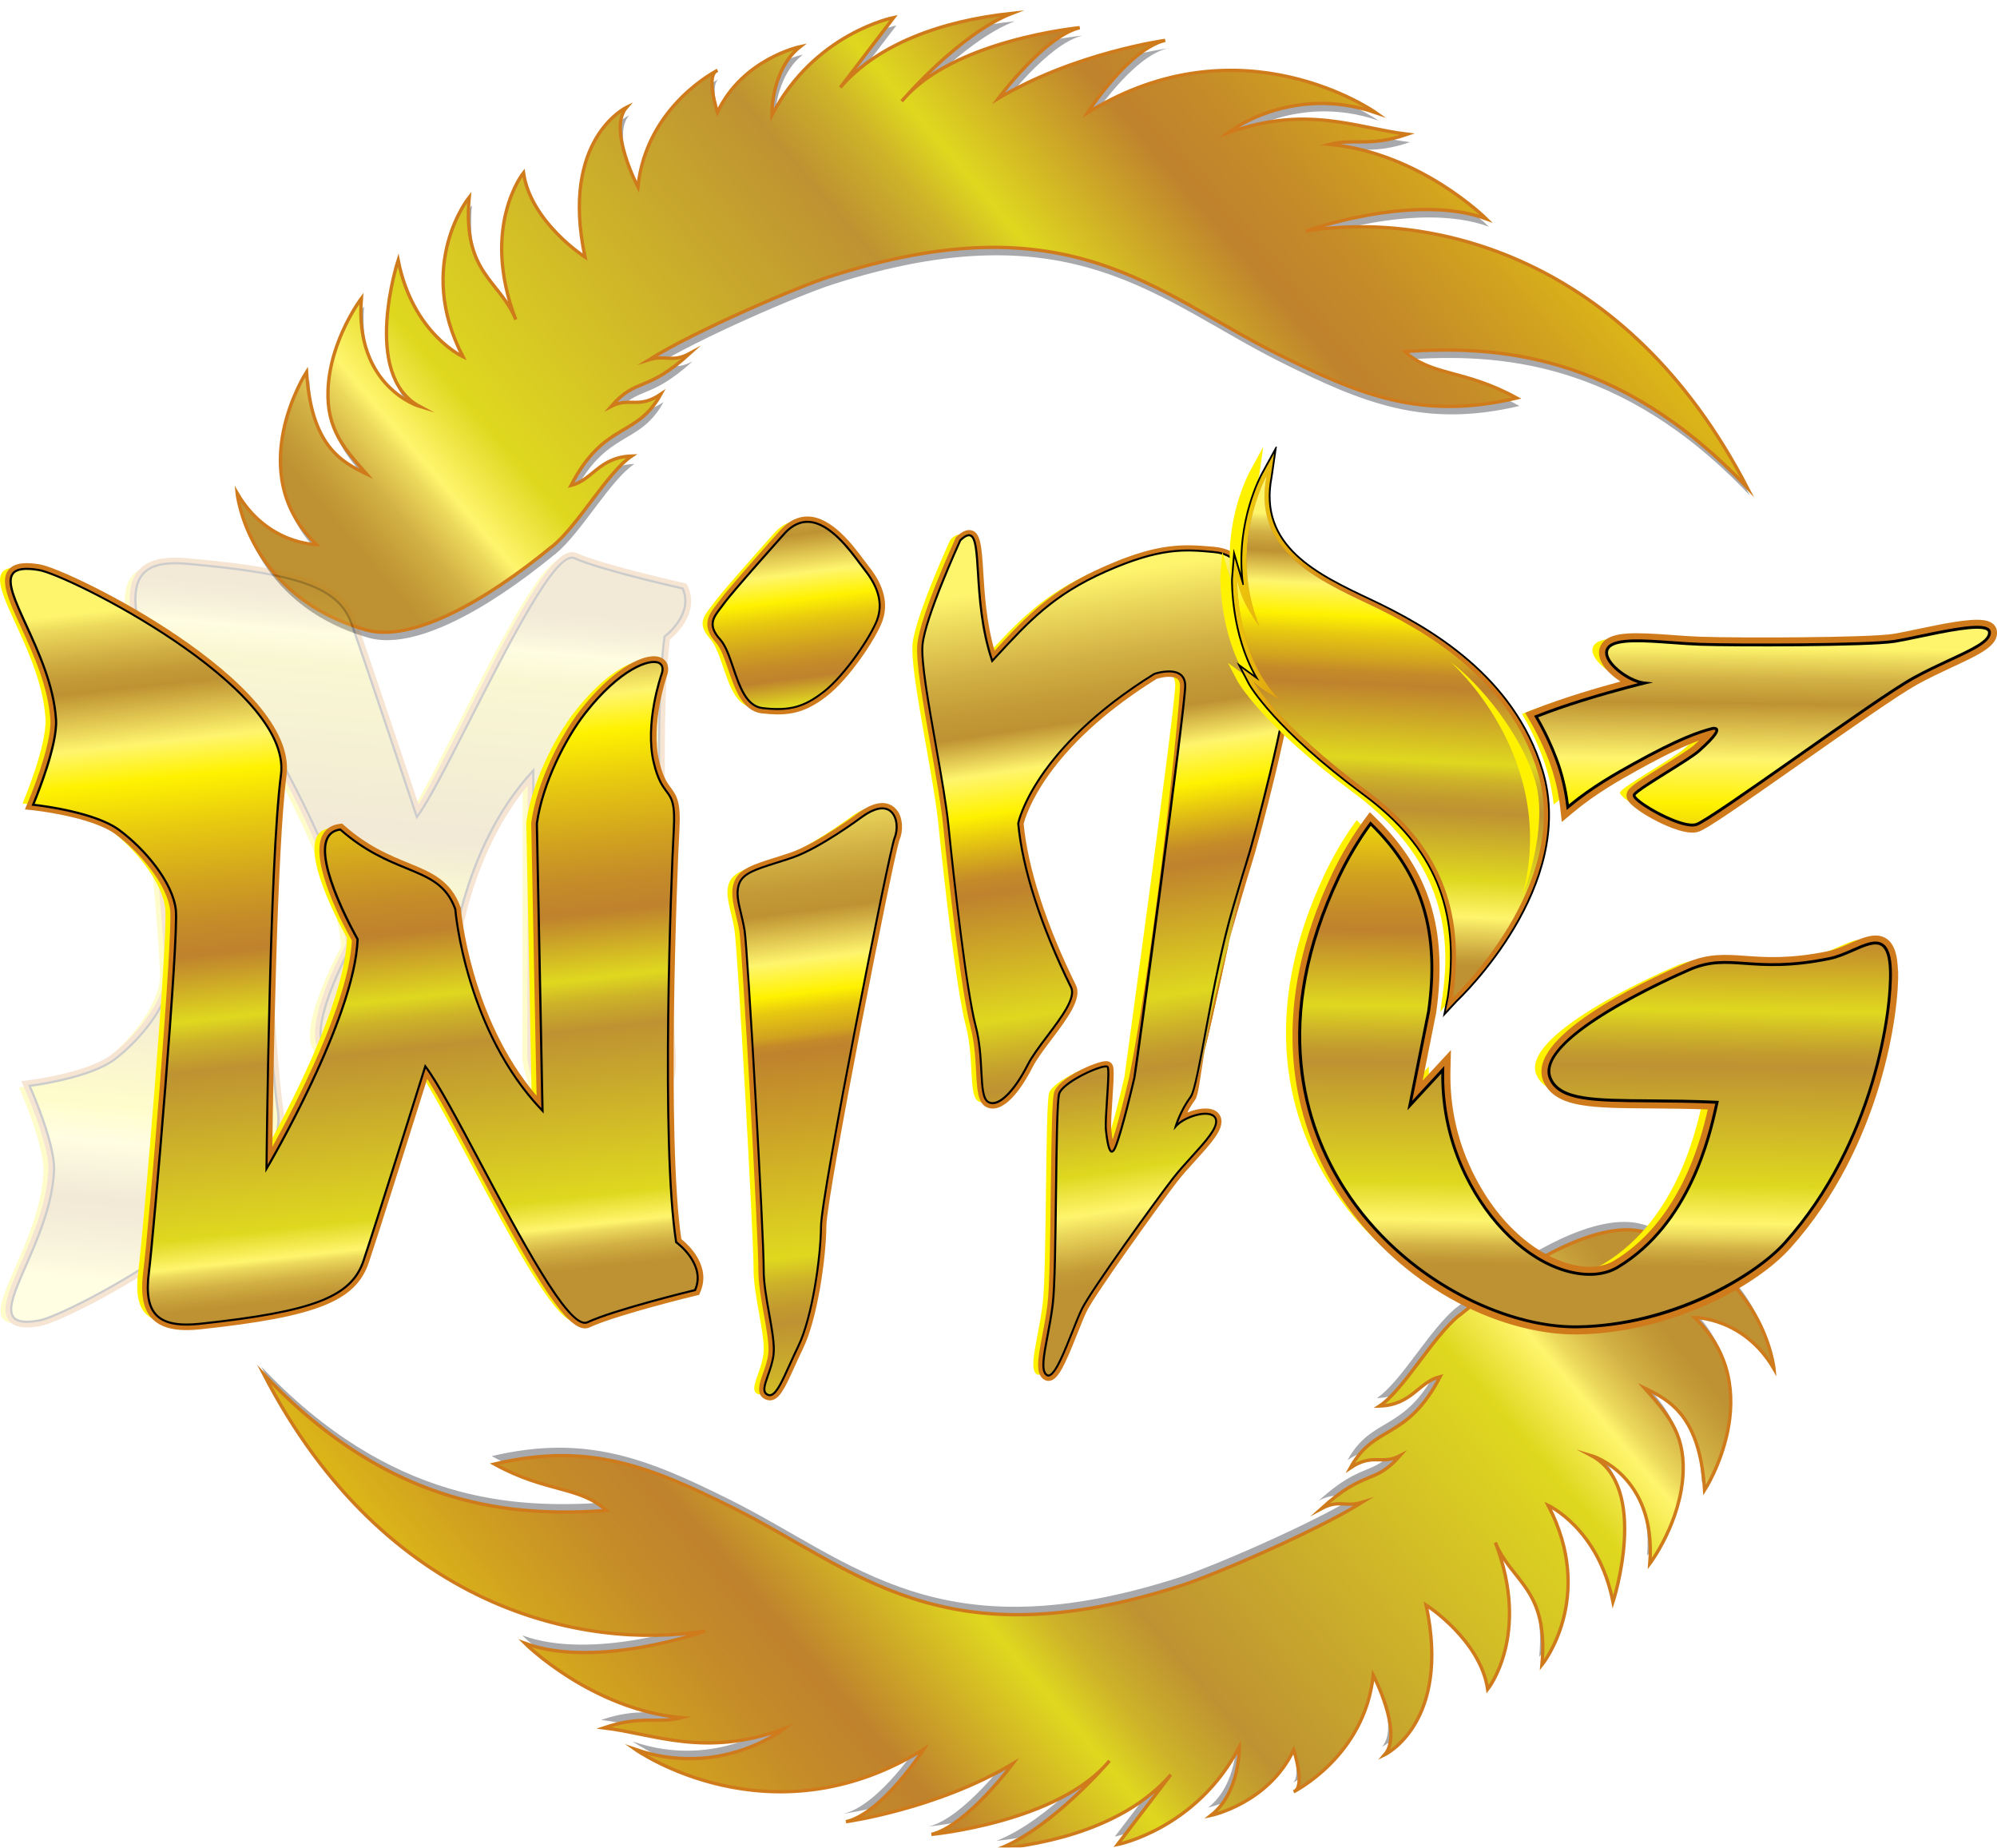 <?xml version="1.0" encoding="UTF-8"?>
<svg id="Layer_1" data-name="Layer 1" xmlns="http://www.w3.org/2000/svg" xmlns:xlink="http://www.w3.org/1999/xlink" viewBox="0 0 461.12 426.54">
  <defs>
    <style>
      .cls-1 {
        fill: url(#linear-gradient-17);
      }

      .cls-2 {
        filter: url(#drop-shadow-1);
      }

      .cls-2, .cls-3 {
        fill: #a7a9ac;
      }

      .cls-4 {
        fill: url(#linear-gradient-15);
      }

      .cls-5 {
        fill: url(#linear-gradient-14);
      }

      .cls-6 {
        fill: url(#linear-gradient-6);
      }

      .cls-7 {
        opacity: .2;
      }

      .cls-8 {
        fill: url(#linear-gradient-2);
        filter: url(#drop-shadow-4);
      }

      .cls-8, .cls-9 {
        stroke: #cf7b1c;
        stroke-width: .77px;
      }

      .cls-8, .cls-9, .cls-10 {
        stroke-miterlimit: 10;
      }

      .cls-11 {
        fill: url(#linear-gradient-11);
      }

      .cls-3 {
        filter: url(#drop-shadow-3);
      }

      .cls-12 {
        fill: url(#linear-gradient-10);
      }

      .cls-13 {
        fill: #cf7b1c;
      }

      .cls-14 {
        fill: url(#linear-gradient-16);
      }

      .cls-9 {
        fill: url(#linear-gradient);
        filter: url(#drop-shadow-2);
      }

      .cls-15 {
        fill: url(#linear-gradient-5);
      }

      .cls-16 {
        fill: #fff200;
      }

      .cls-17 {
        fill: url(#linear-gradient-7);
      }

      .cls-10 {
        stroke: #000;
        stroke-width: .29px;
      }

      .cls-18 {
        fill: url(#linear-gradient-9);
      }

      .cls-19 {
        fill: url(#linear-gradient-3);
      }

      .cls-20 {
        fill: url(#linear-gradient-4);
      }

      .cls-21 {
        fill: url(#linear-gradient-8);
      }

      .cls-22 {
        fill: url(#linear-gradient-12);
      }

      .cls-23 {
        fill: url(#linear-gradient-13);
      }
    </style>
    <filter id="drop-shadow-1" filterUnits="userSpaceOnUse">
      <feOffset dx="1.67" dy="1.67"/>
      <feGaussianBlur result="blur" stdDeviation="1.67"/>
      <feFlood flood-color="#000" flood-opacity=".5"/>
      <feComposite in2="blur" operator="in"/>
      <feComposite in="SourceGraphic"/>
    </filter>
    <linearGradient id="linear-gradient" x1="311.99" y1="1323.36" x2="536.93" y2="983.57" gradientTransform="translate(192.68 -1169.9) rotate(16.16)" gradientUnits="userSpaceOnUse">
      <stop offset=".02" stop-color="#be9232"/>
      <stop offset=".03" stop-color="#c39a37"/>
      <stop offset=".05" stop-color="#d3b245"/>
      <stop offset=".07" stop-color="#ecd95c"/>
      <stop offset=".08" stop-color="#fff56d"/>
      <stop offset=".12" stop-color="#dfd81f"/>
      <stop offset=".35" stop-color="#be9232"/>
      <stop offset=".36" stop-color="#c29a2f"/>
      <stop offset=".39" stop-color="#cdb229"/>
      <stop offset=".42" stop-color="#dfd81f"/>
      <stop offset=".51" stop-color="#bf822d"/>
      <stop offset=".55" stop-color="#c48a29"/>
      <stop offset=".61" stop-color="#d1a21f"/>
      <stop offset=".69" stop-color="#e7c910"/>
      <stop offset=".76" stop-color="#fff200"/>
      <stop offset=".81" stop-color="#fff56d"/>
      <stop offset=".89" stop-color="#be9232"/>
      <stop offset=".91" stop-color="#c39a37"/>
      <stop offset=".94" stop-color="#d3b245"/>
      <stop offset=".98" stop-color="#ecd95c"/>
      <stop offset="1" stop-color="#fff56d"/>
    </linearGradient>
    <filter id="drop-shadow-2" filterUnits="userSpaceOnUse">
      <feOffset dx="1.67" dy="1.67"/>
      <feGaussianBlur result="blur-2" stdDeviation="1.67"/>
      <feFlood flood-color="#000" flood-opacity=".5"/>
      <feComposite in2="blur-2" operator="in"/>
      <feComposite in="SourceGraphic"/>
    </filter>
    <filter id="drop-shadow-3" filterUnits="userSpaceOnUse">
      <feOffset dx="1.67" dy="1.67"/>
      <feGaussianBlur result="blur-3" stdDeviation="1.67"/>
      <feFlood flood-color="#000" flood-opacity=".5"/>
      <feComposite in2="blur-3" operator="in"/>
      <feComposite in="SourceGraphic"/>
    </filter>
    <linearGradient id="linear-gradient-2" x1="8151.1" y1="-953.2" x2="8376.04" y2="-1292.99" gradientTransform="translate(8431.35 1592.12) rotate(-163.84)" xlink:href="#linear-gradient"/>
    <filter id="drop-shadow-4" filterUnits="userSpaceOnUse">
      <feOffset dx="1.67" dy="1.67"/>
      <feGaussianBlur result="blur-4" stdDeviation="1.67"/>
      <feFlood flood-color="#000" flood-opacity=".5"/>
      <feComposite in2="blur-4" operator="in"/>
      <feComposite in="SourceGraphic"/>
    </filter>
    <linearGradient id="linear-gradient-3" x1="184.12" y1="381.44" x2="-41.75" y2="628.73" gradientTransform="translate(47.11 725.12) rotate(-4.81) scale(1 -1)" gradientUnits="userSpaceOnUse">
      <stop offset="0" stop-color="#fff56d"/>
      <stop offset=".16" stop-color="#fff200"/>
      <stop offset=".57" stop-color="#cf7b1c"/>
    </linearGradient>
    <linearGradient id="linear-gradient-4" x1="93.59" y1="585.01" x2="65.11" y2="421.33" gradientTransform="translate(47.11 725.12) rotate(-4.81) scale(1 -1)" xlink:href="#linear-gradient"/>
    <linearGradient id="linear-gradient-5" x1="207.07" y1="240.15" x2="-18.8" y2="487.44" gradientTransform="translate(7.08 -149.85) rotate(3.76)" xlink:href="#linear-gradient-3"/>
    <linearGradient id="linear-gradient-6" x1="116.55" y1="443.72" x2="88.06" y2="280.05" gradientTransform="translate(7.08 -149.85) rotate(3.76)" xlink:href="#linear-gradient"/>
    <linearGradient id="linear-gradient-7" x1="275.24" y1="130.98" x2="87.69" y2="336.32" gradientTransform="translate(-.95 -11.29) rotate(.46)" xlink:href="#linear-gradient-3"/>
    <linearGradient id="linear-gradient-8" x1="201.54" y1="268.38" x2="181.85" y2="120.18" gradientTransform="translate(-.95 -11.29) rotate(.46)" gradientUnits="userSpaceOnUse">
      <stop offset=".05" stop-color="#be9232"/>
      <stop offset=".06" stop-color="#c39a37"/>
      <stop offset=".08" stop-color="#d3b245"/>
      <stop offset=".1" stop-color="#ecd95c"/>
      <stop offset=".11" stop-color="#fff56d"/>
      <stop offset=".18" stop-color="#dfd81f"/>
      <stop offset=".42" stop-color="#be9232"/>
      <stop offset=".47" stop-color="#c29a2f"/>
      <stop offset=".55" stop-color="#cdb229"/>
      <stop offset=".65" stop-color="#dfd81f"/>
      <stop offset=".69" stop-color="#bf822d"/>
      <stop offset=".71" stop-color="#c48a29"/>
      <stop offset=".74" stop-color="#d1a21f"/>
      <stop offset=".78" stop-color="#e7c910"/>
      <stop offset=".81" stop-color="#fff200"/>
      <stop offset=".85" stop-color="#fff56d"/>
      <stop offset=".91" stop-color="#be9232"/>
      <stop offset=".92" stop-color="#c39a37"/>
      <stop offset=".95" stop-color="#d3b245"/>
      <stop offset=".98" stop-color="#ecd95c"/>
      <stop offset="1" stop-color="#fff56d"/>
    </linearGradient>
    <linearGradient id="linear-gradient-9" x1="208.39" y1="367.2" x2="183.62" y2="180.82" gradientTransform="translate(-.95 -11.29) rotate(.46)" gradientUnits="userSpaceOnUse">
      <stop offset=".01" stop-color="#be9232"/>
      <stop offset=".03" stop-color="#c39a37"/>
      <stop offset=".05" stop-color="#d3b245"/>
      <stop offset=".09" stop-color="#ecd95c"/>
      <stop offset=".11" stop-color="#fff56d"/>
      <stop offset=".15" stop-color="#dfd81f"/>
      <stop offset=".29" stop-color="#be9232"/>
      <stop offset=".31" stop-color="#c29a2f"/>
      <stop offset=".34" stop-color="#cdb229"/>
      <stop offset=".37" stop-color="#dfd81f"/>
      <stop offset=".62" stop-color="#bf822d"/>
      <stop offset=".63" stop-color="#c48a29"/>
      <stop offset=".64" stop-color="#d1a21f"/>
      <stop offset=".67" stop-color="#e7c910"/>
      <stop offset=".69" stop-color="#fff200"/>
      <stop offset=".73" stop-color="#fff56d"/>
      <stop offset=".79" stop-color="#be9232"/>
      <stop offset=".82" stop-color="#c39a37"/>
      <stop offset=".86" stop-color="#d3b245"/>
      <stop offset=".91" stop-color="#ecd95c"/>
      <stop offset=".95" stop-color="#fff56d"/>
    </linearGradient>
    <linearGradient id="linear-gradient-10" x1="344.5" y1="104.12" x2="143.26" y2="324.45" gradientTransform="translate(-1.14 -4.68) rotate(.29)" xlink:href="#linear-gradient-3"/>
    <linearGradient id="linear-gradient-11" x1="278.82" y1="302" x2="251.19" y2="121.97" gradientTransform="translate(-1.14 -4.68) rotate(.29)" gradientUnits="userSpaceOnUse">
      <stop offset=".03" stop-color="#be9232"/>
      <stop offset=".05" stop-color="#c39a37"/>
      <stop offset=".07" stop-color="#d3b245"/>
      <stop offset=".1" stop-color="#ecd95c"/>
      <stop offset=".12" stop-color="#fff56d"/>
      <stop offset=".17" stop-color="#dfd81f"/>
      <stop offset=".29" stop-color="#be9232"/>
      <stop offset=".31" stop-color="#c29a2f"/>
      <stop offset=".34" stop-color="#cdb229"/>
      <stop offset=".38" stop-color="#dfd81f"/>
      <stop offset=".54" stop-color="#bf822d"/>
      <stop offset=".56" stop-color="#c48a29"/>
      <stop offset=".58" stop-color="#d1a21f"/>
      <stop offset=".61" stop-color="#e7c910"/>
      <stop offset=".64" stop-color="#fff200"/>
      <stop offset=".69" stop-color="#fff56d"/>
      <stop offset=".74" stop-color="#be9232"/>
      <stop offset=".77" stop-color="#c39a37"/>
      <stop offset=".82" stop-color="#d3b245"/>
      <stop offset=".88" stop-color="#ecd95c"/>
      <stop offset=".92" stop-color="#fff56d"/>
    </linearGradient>
    <linearGradient id="linear-gradient-12" x1="515.45" y1="588.55" x2="355.22" y2="763.98" gradientTransform="translate(59.23 -504.6) rotate(10.62)" xlink:href="#linear-gradient-3"/>
    <linearGradient id="linear-gradient-13" x1="489.27" y1="378.56" x2="368.8" y2="510.47" gradientTransform="translate(28.78 -332.51) rotate(6.89)" xlink:href="#linear-gradient-3"/>
    <linearGradient id="linear-gradient-14" x1="460.87" y1="725.85" x2="436.07" y2="583.34" gradientTransform="translate(59.23 -504.6) rotate(10.62)" gradientUnits="userSpaceOnUse">
      <stop offset=".01" stop-color="#be9232"/>
      <stop offset=".02" stop-color="#c39a37"/>
      <stop offset=".04" stop-color="#d3b245"/>
      <stop offset=".06" stop-color="#ecd95c"/>
      <stop offset=".08" stop-color="#fff56d"/>
      <stop offset=".14" stop-color="#dfd81f"/>
      <stop offset=".33" stop-color="#be9232"/>
      <stop offset=".35" stop-color="#c29a2f"/>
      <stop offset=".38" stop-color="#cdb229"/>
      <stop offset=".42" stop-color="#dfd81f"/>
      <stop offset=".54" stop-color="#bf822d"/>
      <stop offset=".57" stop-color="#c48a29"/>
      <stop offset=".63" stop-color="#d1a21f"/>
      <stop offset=".69" stop-color="#e7c910"/>
      <stop offset=".75" stop-color="#fff200"/>
      <stop offset=".82" stop-color="#fff56d"/>
      <stop offset=".91" stop-color="#be9232"/>
      <stop offset=".92" stop-color="#c39a37"/>
      <stop offset=".95" stop-color="#d3b245"/>
      <stop offset=".98" stop-color="#ecd95c"/>
      <stop offset="1" stop-color="#fff56d"/>
    </linearGradient>
    <linearGradient id="linear-gradient-15" x1="408.9" y1="577.43" x2="343.07" y2="649.51" gradientTransform="translate(59.23 -504.6) rotate(10.62)" xlink:href="#linear-gradient-3"/>
    <linearGradient id="linear-gradient-16" x1="309.78" y1="618.48" x2="413.22" y2="612.97" gradientTransform="translate(59.23 -504.6) rotate(10.62)" gradientUnits="userSpaceOnUse">
      <stop offset="0" stop-color="#fff56d"/>
      <stop offset=".16" stop-color="#fff200"/>
      <stop offset=".41" stop-color="#e2aa11"/>
      <stop offset=".57" stop-color="#cf7b1c"/>
    </linearGradient>
    <linearGradient id="linear-gradient-17" x1="389.42" y1="673.54" x2="369.89" y2="532.88" gradientTransform="translate(59.23 -504.6) rotate(10.62)" gradientUnits="userSpaceOnUse">
      <stop offset=".05" stop-color="#be9232"/>
      <stop offset=".06" stop-color="#c39a37"/>
      <stop offset=".08" stop-color="#d3b245"/>
      <stop offset=".11" stop-color="#ecd95c"/>
      <stop offset=".13" stop-color="#fff56d"/>
      <stop offset=".19" stop-color="#dfd81f"/>
      <stop offset=".3" stop-color="#be9232"/>
      <stop offset=".32" stop-color="#c29a2f"/>
      <stop offset=".35" stop-color="#cdb229"/>
      <stop offset=".38" stop-color="#dfd81f"/>
      <stop offset=".5" stop-color="#bf822d"/>
      <stop offset=".52" stop-color="#c48a29"/>
      <stop offset=".54" stop-color="#d1a21f"/>
      <stop offset=".58" stop-color="#e7c910"/>
      <stop offset=".61" stop-color="#fff200"/>
      <stop offset=".66" stop-color="#fff56d"/>
      <stop offset=".71" stop-color="#be9232"/>
      <stop offset=".72" stop-color="#c39a37"/>
      <stop offset=".74" stop-color="#d3b245"/>
      <stop offset=".76" stop-color="#ecd95c"/>
      <stop offset=".77" stop-color="#fff56d"/>
    </linearGradient>
  </defs>
  <g>
    <path class="cls-2" d="M126.45,126.34c6.21-5.1,12.73-17.14,18.36-20.9-7.55,.25-8.99,5.56-14.02,6.8,7.77-14.93,15.11-10.82,20.76-21.09-5.28,3.54-7.15,.58-11.49,2.83,5.99-6.84,7.99-2.98,18.18-12.23-4.14,2.23-5.52,.25-9.45,1.47,11.01-6.86,34.28-16.8,41.64-19.17,55.55-17.91,75.21,3.73,103.81,17.97,18.95,9.43,33.12,15.2,54.94,10.03-12.07-6.66-19.65-5.02-25.87-10.74,20.53-1.35,49.28-.13,79.08,31.4-28.04-54.14-73.68-63.75-101.93-59.21,0,0,24.97-8.94,41.66-2.84,0,0-15.29-15.23-36.16-17.17,5.57-1.45,9.07,.69,17.96-2.34-11.71-1.41-23.41-6.93-41.59-.23,0,0,14.56-11.52,34.3-4.75,0,0-31.06-22.01-66.58,.04,0,0,9.58-14.83,17.95-16.73,0,0-20.9,2.88-38.52,13.39,0,0,10.68-14.37,18.78-16.32,0,0-29.38,2.79-41.1,16.99,0,0,13.2-15.54,25.48-20.31-16.51,1.77-31.09,7.17-39.66,17.12l12.33-16.14s-18.27,3.56-28.13,22.55c0,0-.26-10.48,6.55-15.83,0,0-13.3,2.79-19.11,15.13,0,0-2.85-8.7,0-9.65,0,0-16.4,8.13-18.37,26.9,0,0-6.99-13.36-2.65-18.36,0,0-15.37,7.31-9.56,34.56,0,0-12.52-8.03-14.21-19.46,0,0-10.03,12.46-1.78,33.89-3.65-9.12-12.35-10.61-10.75-28.26,0,0-12.58,15.53-1.44,36.83,0,0-11.61-5.3-14.97-22.29,0,0-8.63,26.51,5,33.79,0,0-15.08-4.4-13.5-24.95,0,0-7.3,9.64-7.7,21.24-.31,9.04,3.83,13.52,8.91,19.3-5.98-2.87-12.79-6.62-13.86-23.58,0,0-15.03,23.23,2.31,39.86,0,0-11.42,.03-18.34-11.87,0,0,2.3,23.62,29.67,31.54,10.33,2.99,27.03-6.09,43.01-19.2Z"/>
    <path class="cls-9" d="M125.83,124.51c6.21-5.1,12.73-17.14,18.36-20.9-7.55,.25-8.99,5.56-14.02,6.8,7.77-14.93,15.11-10.82,20.76-21.09-5.28,3.54-7.15,.58-11.49,2.83,5.99-6.84,7.99-2.98,18.18-12.23-4.14,2.23-5.52,.25-9.45,1.47,11.01-6.86,34.28-16.8,41.64-19.17,55.55-17.91,75.21,3.73,103.81,17.97,18.95,9.43,33.12,15.2,54.94,10.03-12.07-6.66-19.65-5.02-25.87-10.74,20.53-1.35,49.28-.13,79.08,31.4-28.04-54.14-73.68-63.75-101.93-59.21,0,0,24.97-8.94,41.66-2.84,0,0-15.29-15.23-36.16-17.17,5.57-1.45,9.07,.69,17.96-2.34-11.71-1.41-23.41-6.93-41.59-.23,0,0,14.56-11.52,34.3-4.75,0,0-31.06-22.01-66.58,.04,0,0,9.58-14.83,17.95-16.73,0,0-20.9,2.88-38.52,13.39,0,0,10.68-14.37,18.78-16.32,0,0-29.38,2.79-41.1,16.99,0,0,13.2-15.54,25.48-20.31-16.51,1.77-31.09,7.17-39.66,17.12l12.33-16.14s-18.27,3.56-28.13,22.55c0,0-.26-10.48,6.55-15.83,0,0-13.3,2.79-19.11,15.13,0,0-2.85-8.7,0-9.65,0,0-16.4,8.13-18.37,26.9,0,0-6.99-13.36-2.65-18.36,0,0-15.37,7.31-9.56,34.56,0,0-12.52-8.03-14.21-19.46,0,0-10.03,12.46-1.78,33.89-3.65-9.12-12.35-10.61-10.75-28.26,0,0-12.58,15.53-1.44,36.83,0,0-11.61-5.3-14.97-22.29,0,0-8.63,26.51,5,33.79,0,0-15.08-4.4-13.5-24.95,0,0-7.3,9.64-7.7,21.24-.31,9.04,3.83,13.52,8.91,19.3-5.98-2.87-12.79-6.62-13.86-23.58,0,0-15.03,23.23,2.31,39.86,0,0-11.42,.03-18.34-11.87,0,0,2.3,23.62,29.67,31.54,10.33,2.99,27.03-6.09,43.01-19.2Z"/>
  </g>
  <g>
    <path class="cls-3" d="M334.6,300.2c-6.21,5.1-12.73,17.14-18.36,20.9,7.55-.25,8.99-5.56,14.02-6.8-7.77,14.93-15.11,10.82-20.76,21.09,5.28-3.54,7.15-.58,11.49-2.83-5.99,6.84-7.99,2.98-18.18,12.23,4.14-2.23,5.52-.25,9.45-1.47-11.01,6.86-34.28,16.8-41.64,19.17-55.55,17.91-75.21-3.73-103.81-17.97-18.95-9.43-33.12-15.2-54.94-10.03,12.07,6.66,19.65,5.02,25.87,10.74-20.53,1.35-49.28,.13-79.08-31.4,28.04,54.14,73.68,63.75,101.93,59.21,0,0-24.97,8.94-41.66,2.84,0,0,15.29,15.23,36.16,17.17-5.57,1.45-9.07-.69-17.96,2.34,11.71,1.41,23.41,6.93,41.59,.23,0,0-14.56,11.52-34.3,4.75,0,0,31.06,22.01,66.58-.04,0,0-9.58,14.83-17.95,16.73,0,0,20.9-2.88,38.52-13.39,0,0-10.68,14.37-18.78,16.32,0,0,29.38-2.79,41.1-16.99,0,0-13.2,15.54-25.48,20.31,16.51-1.77,31.09-7.17,39.66-17.12l-12.33,16.14s18.27-3.56,28.13-22.55c0,0,.26,10.48-6.55,15.83,0,0,13.3-2.79,19.11-15.13,0,0,2.85,8.7,0,9.65,0,0,16.4-8.13,18.37-26.9,0,0,6.99,13.36,2.65,18.36,0,0,15.37-7.31,9.56-34.56,0,0,12.52,8.03,14.21,19.46,0,0,10.03-12.46,1.78-33.89,3.65,9.12,12.35,10.61,10.75,28.26,0,0,12.58-15.53,1.44-36.83,0,0,11.61,5.3,14.97,22.29,0,0,8.63-26.51-5-33.79,0,0,15.08,4.4,13.5,24.95,0,0,7.3-9.64,7.7-21.24,.31-9.04-3.83-13.52-8.91-19.3,5.98,2.87,12.79,6.62,13.86,23.58,0,0,15.03-23.23-2.31-39.86,0,0,11.42-.03,18.34,11.87,0,0-2.3-23.62-29.67-31.54-10.33-2.99-27.03,6.09-43.01,19.2Z"/>
    <path class="cls-8" d="M335.22,302.03c-6.21,5.1-12.73,17.14-18.36,20.9,7.55-.25,8.99-5.56,14.02-6.8-7.77,14.93-15.11,10.82-20.76,21.09,5.28-3.54,7.15-.58,11.49-2.83-5.99,6.84-7.99,2.98-18.18,12.23,4.14-2.23,5.52-.25,9.45-1.47-11.01,6.86-34.28,16.8-41.64,19.17-55.55,17.91-75.21-3.73-103.81-17.97-18.95-9.43-33.12-15.2-54.94-10.03,12.07,6.66,19.65,5.02,25.87,10.74-20.53,1.35-49.28,.13-79.08-31.4,28.04,54.14,73.68,63.75,101.93,59.21,0,0-24.97,8.94-41.66,2.84,0,0,15.29,15.23,36.16,17.17-5.57,1.45-9.07-.69-17.96,2.34,11.71,1.41,23.41,6.93,41.59,.23,0,0-14.56,11.52-34.3,4.75,0,0,31.06,22.01,66.58-.04,0,0-9.58,14.83-17.95,16.73,0,0,20.9-2.88,38.52-13.39,0,0-10.68,14.37-18.78,16.32,0,0,29.38-2.79,41.1-16.99,0,0-13.2,15.54-25.48,20.31,16.51-1.77,31.09-7.17,39.66-17.12l-12.33,16.14s18.27-3.56,28.13-22.55c0,0,.26,10.48-6.55,15.83,0,0,13.3-2.79,19.11-15.13,0,0,2.85,8.7,0,9.65,0,0,16.4-8.13,18.37-26.9,0,0,6.99,13.36,2.65,18.36,0,0,15.37-7.31,9.56-34.56,0,0,12.52,8.03,14.21,19.46,0,0,10.03-12.46,1.78-33.89,3.65,9.12,12.35,10.61,10.75,28.26,0,0,12.58-15.53,1.44-36.83,0,0,11.61,5.3,14.97,22.29,0,0,8.63-26.51-5-33.79,0,0,15.08,4.4,13.5,24.95,0,0,7.3-9.64,7.7-21.24,.31-9.04-3.83-13.52-8.91-19.3,5.98,2.87,12.79,6.62,13.86,23.58,0,0,15.03-23.23-2.31-39.86,0,0,11.42-.03,18.34,11.87,0,0-2.3-23.62-29.67-31.54-10.33-2.99-27.03,6.09-43.01,19.2Z"/>
  </g>
  <g>
    <g class="cls-7">
      <path class="cls-16" d="M150.98,147.32c-3.17,22.95,.54,86.42,1.2,95.17,.81,10.73-2.26,6.3-4.32,15.55-2.06,9.25,2.14,20.4,2.14,20.4,2,5.11-7.33,4.29-17.82-8.67-4.83-5.97-10.16-16.21-11.58-25.19l.09-66.35c-17.68,19.07-19.29,46.9-19.29,46.9-3.51,10.41-13.8,7.53-26.2,18.87-9.89-1,3.52-25.38,3.52-25.38-1-18.63-22-52.59-22-52.59,0,0,1.95,70.52,5,90.87,3.05,20.35-48.82,47.28-55.11,48.31-16.01,2.92,2.55-15.61,3.41-34.61,.29-6.31-5.65-19.56-5.65-19.56,0,0,13.84-1.69,19.71-6.15,5.86-4.46,12.19-12.39,12.8-18.67,.61-6.29-6.42-74.61-7.74-83.57-1.32-8.96,1.21-13.04,11.56-12.12,26.28,2.33,35.06,5.56,38.02,13.82,2.96,8.26,15.1,44.66,15.1,44.66,7.64-10.28,29.89-62.62,36.37-59.76,6.48,2.86,24.97,6.97,24.97,6.97,2.77,6-4.17,11.12-4.17,11.12Z"/>
      <path class="cls-19" d="M153.44,147.12c-3.17,22.95,.54,86.42,1.2,95.17,.81,10.73-2.26,6.3-4.32,15.55-2.06,9.25,2.14,20.4,2.14,20.4,2,5.11-7.33,4.29-17.82-8.67-4.83-5.97-10.16-16.21-11.58-25.19l.09-66.35c-17.68,19.07-19.29,46.9-19.29,46.9-3.51,10.41-13.8,7.53-26.2,18.87-9.89-1,3.52-25.38,3.52-25.38-1-18.63-22-52.59-22-52.59,0,0,1.95,70.52,5,90.87,3.05,20.35-48.82,47.28-55.11,48.31-16.01,2.92,2.55-15.61,3.41-34.61,.29-6.31-5.65-19.56-5.65-19.56,0,0,13.84-1.69,19.71-6.15,5.86-4.46,12.19-12.39,12.8-18.67,.61-6.29-6.42-74.61-7.74-83.57s1.21-13.04,11.56-12.12c26.28,2.33,35.06,5.56,38.02,13.82,2.96,8.26,15.1,44.66,15.1,44.66,7.64-10.28,29.89-62.62,36.37-59.76,6.48,2.86,24.97,6.97,24.97,6.97,2.77,6-4.17,11.12-4.17,11.12Z"/>
      <path class="cls-20" d="M12.47,270.22c.29-6.31-5.65-19.56-5.65-19.56,0,0,13.84-1.69,19.71-6.15,5.86-4.46,12.19-12.38,12.8-18.67,.61-6.29-6.42-74.61-7.74-83.57s1.21-13.04,11.56-12.12c26.28,2.33,35.06,5.56,38.02,13.82,2.96,8.26,15.1,44.66,15.1,44.66,7.64-10.28,29.89-62.62,36.37-59.76,6.48,2.86,24.97,6.97,24.97,6.97,2.77,6-4.17,11.12-4.17,11.12-3.17,22.95,.54,86.42,1.2,95.17,.81,10.73-2.26,6.3-4.32,15.55-2.06,9.25,2.14,20.4,2.14,20.4,2,5.11-7.33,4.29-17.82-8.67-4.83-5.97-10.16-16.21-11.58-25.19l.09-66.35c-17.68,19.07-19.29,46.9-19.29,46.9-3.51,10.41-13.8,7.53-26.2,18.87-9.89-1,3.52-25.38,3.52-25.38-1-18.63-22-52.59-22-52.59,0,0,1.95,70.52,5,90.87,3.05,20.35-48.82,47.28-55.11,48.31-16.01,2.92,2.55-15.61,3.42-34.61Z"/>
      <path class="cls-13" d="M158.78,135.3l-.27-.58-.63-.14c-.18-.04-18.44-4.12-24.73-6.89-.41-.18-.85-.25-1.31-.21-4.93,.41-12.87,15.33-24.42,38.04-4.12,8.09-8.04,15.81-10.77,20.2-2.8-8.39-11.79-35.27-14.27-42.18-3.18-8.87-12.33-12.3-39.13-14.67-1.71-.15-3.25-.17-4.59-.06-3.18,.27-5.43,1.28-6.87,3.1-1.76,2.22-2.24,5.58-1.51,10.56,1.53,10.38,8.3,77.42,7.74,83.25-.57,5.89-6.76,13.55-12.29,17.76-5.51,4.2-18.94,5.88-19.07,5.9l-1.75,.21,.72,1.61c.06,.13,5.81,13.04,5.54,18.97-.35,7.65-3.69,15.31-6.38,21.47-2.69,6.15-4.63,10.59-2.8,13.14,.94,1.31,2.67,1.84,5.29,1.62h0c.61-.05,1.29-.14,1.99-.27,6.77-1.1,59.4-28.33,56.19-49.79-2.53-16.87-4.32-69.16-4.83-85.67,5.55,9.62,18.27,33.05,19.23,47.29-1.61,2.97-9.57,18.3-6.37,24.38,.79,1.51,2.19,2.4,4.04,2.59l.58,.06,.43-.39c5.43-4.97,10.36-7.09,14.7-8.96,5.23-2.25,9.74-4.19,11.86-10.45l.06-.17v-.17c.03-.26,1.65-25.16,16.69-43.5l-.09,62.88v.1s.02,.1,.02,.1c1.51,9.53,7.2,20.06,11.86,25.81,7.08,8.75,13.88,12.36,17.47,12.06,1.44-.12,2.16-.82,2.51-1.38,.38-.61,.7-1.68,.07-3.29-.04-.11-4.04-10.91-2.09-19.66,.81-3.65,1.75-4.95,2.57-6.1,1.41-1.96,2.25-3.49,1.78-9.83-.66-8.74-4.27-71.36-1.27-94.38,1.63-1.36,6.9-6.37,4.13-12.36Zm-5.35,11.67c-3.17,22.95,.54,86.42,1.2,95.17,.81,10.73-2.26,6.3-4.32,15.55-2.06,9.25,2.14,20.4,2.14,20.4,.68,1.73,.06,2.78-1.47,2.91-2.98,.25-9.41-3.01-16.35-11.58-4.83-5.97-10.16-16.21-11.58-25.19l.09-66.35c-17.68,19.07-19.29,46.9-19.29,46.9-3.51,10.41-13.8,7.53-26.2,18.87-9.89-1,3.52-25.38,3.52-25.38-1-18.63-22-52.59-22-52.59,0,0,1.95,70.52,5,90.87,3.05,20.35-48.82,47.28-55.11,48.31-.69,.13-1.32,.21-1.89,.26-12.54,1.05,4.48-16.7,5.3-34.88,.29-6.31-5.65-19.56-5.65-19.56,0,0,13.84-1.69,19.71-6.15,5.86-4.46,12.19-12.39,12.8-18.67,.61-6.29-6.42-74.61-7.74-83.57-1.11-7.54,.5-11.62,7.2-12.18,1.27-.11,2.72-.09,4.36,.06,26.28,2.33,35.06,5.56,38.02,13.82,2.96,8.26,15.1,44.66,15.1,44.66,7.39-9.95,28.46-59.26,35.69-59.87,.24-.02,.47,.01,.68,.11,6.48,2.86,24.97,6.97,24.97,6.97,2.77,6-4.17,11.12-4.17,11.12Z"/>
      <path d="M157.82,135.74l-.05-.11-.12-.03c-.19-.04-18.54-4.14-24.92-6.96-4.08-1.79-12.67,14.34-24.38,37.35-4.77,9.37-9.28,18.23-12.01,22.11-1.42-4.26-12.19-36.55-14.94-44.21-3.01-8.39-11.94-11.65-38.23-13.98-1.67-.15-3.14-.17-4.43-.06-2.63,.22-4.51,.99-5.78,2.33-1.84,1.95-2.36,5.17-1.62,10.14,1.24,8.41,8.35,77.23,7.74,83.51-.6,6.26-6.84,14.04-12.7,18.5-5.74,4.37-19.45,6.09-19.58,6.1l-.34,.04,.14,.31c.06,.13,5.91,13.26,5.63,19.44-.36,7.85-3.75,15.61-6.47,21.84-2.58,5.91-4.44,10.17-2.84,12.2,.93,1.17,2.89,1.44,6.19,.83,3.15-.51,17.74-7.51,31.16-16.95,11.92-8.39,25.8-20.69,24.16-31.64-2.82-18.82-4.72-81.42-4.97-89.89,3.16,5.26,20.52,34.82,21.47,51.59-.73,1.34-9.59,17.79-6.51,23.66,.63,1.2,1.71,1.88,3.22,2.03h.11s.08-.06,.08-.06c5.56-5.09,10.79-7.34,14.99-9.15,5.2-2.24,9.31-4.01,11.28-9.83v-.07c.03-.28,1.79-27.51,18.8-46.27l-.09,65.71c1.48,9.38,7.07,19.71,11.64,25.35,8.12,10.04,15.35,12.71,17.68,11.35,.89-.52,1.1-1.59,.57-2.93-.04-.11-4.15-11.19-2.13-20.26,.86-3.86,1.9-5.32,2.74-6.49,1.19-1.66,2.05-2.86,1.58-9.14-.78-10.44-4.33-72.21-1.21-95.01,.8-.63,6.82-5.62,4.16-11.37Zm-4.54,11.03l-.08,.06v.1c-3.16,22.76,.39,84.76,1.18,95.22,.46,6.1-.32,7.18-1.49,8.81-.87,1.21-1.95,2.71-2.83,6.67-2.05,9.21,2.11,20.43,2.15,20.55,.25,.64,.54,1.8-.35,2.32-1.88,1.09-8.81-1.08-17.04-11.24-4.53-5.59-10.07-15.83-11.53-25.08l.1-66.95-.44,.47c-17.25,18.61-19.28,45.89-19.35,47.02-1.9,5.58-5.71,7.22-10.99,9.5-4.22,1.81-9.46,4.07-15.05,9.16-1.29-.16-2.18-.73-2.71-1.76-3.02-5.75,6.44-23.07,6.54-23.25l.03-.06v-.07c-1-18.48-21.83-52.37-22.04-52.71l-.49-.79,.03,.93c.02,.7,1.99,70.77,5,90.9,3.01,20.09-48.47,46.98-54.9,48.02-3.06,.56-4.93,.34-5.71-.65-1.41-1.79,.49-6.15,2.91-11.68,2.74-6.27,6.15-14.08,6.51-22.02,.26-5.84-4.63-17.29-5.54-19.36,2.2-.29,14.08-2.04,19.49-6.16,5.94-4.52,12.28-12.45,12.89-18.85,.61-6.3-6.5-75.21-7.74-83.63-.71-4.81-.23-7.9,1.49-9.73,1.74-1.85,4.95-2.54,9.8-2.11,26.05,2.31,34.88,5.5,37.81,13.65,2.93,8.16,14.97,44.29,15.09,44.66l.15,.46,.29-.39c2.73-3.67,7.18-12.43,12.34-22.57,8.81-17.31,19.76-38.86,23.73-37.11,6.15,2.71,23.27,6.6,24.89,6.96,2.52,5.71-4.07,10.66-4.14,10.71Z"/>
    </g>
    <g>
      <path class="cls-16" d="M153.67,286.47c-3.59-22.89-1.04-86.41-.54-95.17,.61-10.74-2.38-6.26-4.6-15.47-2.23-9.21,1.77-20.44,1.77-20.44,1.91-5.15-7.41-4.16-17.66,9-4.72,6.06-9.86,16.39-11.12,25.4l1.31,66.34c-18.02-18.74-20.14-46.54-20.14-46.54-3.7-10.34-13.94-7.27-26.54-18.39-9.87,1.18,3.98,25.32,3.98,25.32-.66,18.64-21.04,52.98-21.04,52.98,0,0,.66-70.54,3.34-90.94,2.67-20.4-49.67-46.39-55.98-47.29-16.06-2.63,2.84,15.56,4.05,34.55,.4,6.3-5.29,19.66-5.29,19.66,0,0,13.87,1.44,19.81,5.79,5.94,4.35,12.41,12.16,13.14,18.44,.72,6.28-5.06,74.71-6.22,83.7-1.16,8.98,1.45,13.01,11.78,11.91,26.23-2.81,34.95-6.2,37.76-14.51,2.81-8.31,14.28-44.93,14.28-44.93,7.83,10.14,31.03,62.07,37.46,59.09,6.42-2.98,24.84-7.43,24.84-7.43,2.66-6.05-4.37-11.05-4.37-11.05Z"/>
      <path class="cls-15" d="M156.13,286.63c-3.59-22.89-1.04-86.41-.54-95.17,.61-10.74-2.38-6.26-4.6-15.47-2.23-9.21,1.77-20.44,1.77-20.44,1.91-5.15-7.41-4.16-17.66,9-4.72,6.06-9.86,16.39-11.12,25.4l1.31,66.34c-18.02-18.74-20.14-46.54-20.14-46.54-3.7-10.34-13.94-7.27-26.54-18.39-9.87,1.18,3.98,25.32,3.98,25.32-.66,18.64-21.04,52.98-21.04,52.98,0,0,.66-70.54,3.34-90.94,2.67-20.4-49.67-46.39-55.98-47.29-16.06-2.63,2.84,15.56,4.05,34.55,.4,6.3-5.29,19.66-5.29,19.66,0,0,13.87,1.44,19.81,5.79,5.94,4.35,12.41,12.16,13.14,18.44,.72,6.28-5.06,74.71-6.22,83.7-1.16,8.98,1.45,13.01,11.78,11.91,26.23-2.81,34.95-6.2,37.76-14.51,2.81-8.31,14.28-44.93,14.28-44.93,7.83,10.14,31.03,62.07,37.46,59.09,6.42-2.98,24.84-7.43,24.84-7.43,2.66-6.05-4.37-11.05-4.37-11.05Z"/>
      <path class="cls-6" d="M8.89,131.58c6.31,.91,58.66,26.89,55.98,47.29-2.67,20.4-3.34,90.94-3.34,90.94,0,0,20.38-34.34,21.04-52.98,0,0-13.86-24.13-3.98-25.32,12.61,11.12,22.84,8.05,26.54,18.39,0,0,2.12,27.8,20.14,46.54l-1.3-66.34c1.26-9.01,6.4-19.35,11.12-25.4,10.25-13.15,19.57-14.15,17.66-9,0,0-4,11.23-1.77,20.44,2.23,9.21,5.21,4.72,4.6,15.47-.5,8.76-3.05,72.28,.54,95.17,0,0,7.03,4.99,4.37,11.05,0,0-18.41,4.45-24.84,7.43-6.42,2.98-29.63-48.95-37.46-59.09,0,0-11.47,36.62-14.28,44.93-2.81,8.31-11.53,11.7-37.76,14.51-10.33,1.11-12.94-2.92-11.78-11.91,1.16-8.98,6.94-77.42,6.22-83.7-.72-6.28-7.19-14.08-13.13-18.44-5.94-4.35-19.81-5.79-19.81-5.79,0,0,5.69-13.35,5.29-19.66-1.21-18.98-20.11-37.17-4.05-34.55Z"/>
      <path class="cls-13" d="M157.33,286.07c-3.42-22.95-.95-85.64-.45-94.39,.36-6.35-.51-7.86-1.96-9.8-.85-1.13-1.8-2.42-2.68-6.05-2.11-8.71,1.69-19.59,1.73-19.7,.6-1.62,.26-2.68-.13-3.29-.36-.56-1.09-1.24-2.54-1.33-3.6-.24-10.32,3.5-17.25,12.38-4.55,5.83-10.05,16.47-11.38,26.02v.1s-.01,.1-.01,.1l1.24,62.86c-15.37-18.06-17.46-42.93-17.48-43.19v-.17s-.07-.16-.07-.16c-2.23-6.22-6.78-8.08-12.05-10.24-4.38-1.79-9.34-3.82-14.86-8.69l-.44-.39-.58,.07c-1.85,.22-3.23,1.14-3.99,2.67-3.08,6.14,5.16,21.32,6.82,24.26-.7,14.26-12.99,37.91-18.36,47.63,.21-16.51,1.05-68.82,3.27-85.74,2.82-21.51-50.3-47.77-57.09-48.75-.7-.12-1.38-.2-1.99-.24h0c-2.62-.17-4.34,.39-5.26,1.72-1.78,2.58,.24,6.99,3.04,13.08,2.8,6.11,6.29,13.7,6.77,21.35,.38,5.92-5.13,18.93-5.19,19.06l-.69,1.62,1.75,.18c.14,.01,13.59,1.45,19.18,5.55,5.61,4.11,11.94,11.65,12.61,17.54,.67,5.82-4.87,72.98-6.21,83.38-.64,5-.1,8.34,1.7,10.53,1.48,1.79,3.74,2.77,6.93,2.98,1.34,.09,2.88,.04,4.58-.14,26.76-2.86,35.84-6.46,38.86-15.38,2.35-6.95,10.85-33.99,13.49-42.43,2.8,4.34,6.87,11.98,11.13,20,11.97,22.5,20.18,37.27,25.11,37.59,.46,.03,.91-.05,1.31-.24,6.23-2.89,24.41-7.3,24.6-7.34l.63-.15,.26-.59c2.66-6.04-2.7-10.96-4.35-12.28Zm3.16,11.76s-18.41,4.45-24.84,7.43c-.21,.1-.44,.14-.68,.12-7.24-.48-29.2-49.4-36.78-59.21,0,0-11.47,36.62-14.28,44.93-2.81,8.31-11.53,11.7-37.76,14.51-1.64,.18-3.09,.22-4.36,.14-6.7-.44-8.39-4.49-7.42-12.05,1.16-8.98,6.94-77.42,6.22-83.7-.72-6.28-7.19-14.08-13.13-18.44-5.94-4.35-19.81-5.79-19.81-5.79,0,0,5.69-13.35,5.29-19.66-1.16-18.16-18.5-35.6-5.94-34.77,.57,.04,1.2,.11,1.89,.23,6.31,.91,58.66,26.89,55.98,47.29-2.67,20.4-3.34,90.94-3.34,90.94,0,0,20.38-34.34,21.04-52.98,0,0-13.86-24.13-3.98-25.32,12.61,11.12,22.84,8.05,26.54,18.39,0,0,2.12,27.8,20.14,46.54l-1.3-66.34c1.26-9.01,6.4-19.35,11.12-25.4,6.78-8.7,13.15-12.08,16.13-11.88,1.53,.1,2.17,1.14,1.52,2.88,0,0-4,11.23-1.77,20.44,2.23,9.21,5.21,4.72,4.6,15.47-.5,8.76-3.05,72.28,.54,95.17,0,0,7.03,4.99,4.37,11.05Z"/>
      <path d="M156.35,286.65c-3.53-22.74-1.12-84.57-.53-95.02,.36-6.29-.53-7.47-1.75-9.11-.86-1.15-1.93-2.59-2.86-6.44-2.18-9.03,1.72-20.18,1.76-20.29,.5-1.36,.28-2.42-.62-2.92-2.35-1.31-9.53,1.49-17.47,11.68-4.46,5.73-9.86,16.16-11.17,25.56l1.29,65.7c-17.35-18.45-19.61-45.65-19.63-45.92v-.07c-2.08-5.78-6.23-7.47-11.47-9.62-4.23-1.73-9.5-3.89-15.16-8.87l-.08-.07h-.11c-1.5,.19-2.57,.9-3.18,2.11-2.97,5.92,6.19,22.21,6.94,23.53-.64,16.79-17.46,46.66-20.52,51.98,.09-8.48,.85-71.1,3.33-89.96,1.44-10.98-12.65-23.03-24.73-31.2-13.59-9.19-28.3-15.92-31.46-16.38-3.31-.54-5.27-.24-6.18,.95-1.56,2.05,.38,6.28,3.06,12.14,2.84,6.18,6.37,13.88,6.87,21.72,.39,6.17-5.22,19.41-5.27,19.54l-.13,.31,.34,.03c.14,.01,13.87,1.48,19.69,5.74,5.93,4.35,12.32,12.02,13.03,18.26,.72,6.26-5.13,75.2-6.21,83.63-.64,4.98-.07,8.2,1.81,10.11,1.29,1.32,3.18,2.05,5.82,2.22,1.29,.08,2.76,.04,4.43-.14,26.25-2.81,35.12-6.24,37.97-14.68,2.61-7.71,12.79-40.18,14.13-44.47,2.81,3.82,7.48,12.6,12.42,21.88,12.12,22.78,21.01,38.76,25.05,36.89,6.33-2.93,24.61-7.37,24.79-7.41l.12-.03,.05-.11c2.55-5.8-3.56-10.68-4.37-11.29Zm3.96,10.97c-1.62,.39-18.66,4.59-24.76,7.42-3.93,1.82-15.28-19.52-24.4-36.67-5.34-10.04-9.96-18.72-12.75-22.34l-.29-.38-.14,.46c-.11,.37-11.5,36.71-14.28,44.92-2.78,8.21-11.55,11.56-37.55,14.34-4.84,.52-8.06-.11-9.84-1.93-1.76-1.8-2.29-4.88-1.67-9.7,1.09-8.44,6.94-77.47,6.22-83.76-.73-6.39-7.21-14.2-13.24-18.61-5.49-4.02-17.4-5.55-19.6-5.8,.87-2.09,5.55-13.63,5.18-19.46-.51-7.93-4.06-15.67-6.91-21.9-2.52-5.49-4.5-9.82-3.12-11.63,.77-1.01,2.63-1.26,5.7-.76,6.45,.93,58.41,26.87,55.77,47.01-2.65,20.18-3.33,90.27-3.34,90.97v.93s.47-.8,.47-.8c.2-.34,20.42-34.61,21.07-53.1v-.07s-.03-.06-.03-.06c-.1-.17-9.87-17.32-6.96-23.12,.52-1.03,1.4-1.63,2.68-1.81,5.69,4.99,10.97,7.15,15.21,8.89,5.32,2.18,9.16,3.75,11.16,9.29,.1,1.14,2.62,28.37,20.21,46.66l.44,.46-1.32-66.94c1.29-9.27,6.64-19.61,11.07-25.28,8.04-10.31,14.93-12.61,16.83-11.55,.9,.5,.64,1.66,.4,2.31-.04,.11-4,11.41-1.78,20.58,.95,3.95,2.06,5.43,2.95,6.62,1.2,1.61,2,2.67,1.65,8.78-.59,10.47-3.02,72.52,.55,95.23l.02,.1,.09,.06c.07,.05,6.75,4.88,4.33,10.63Z"/>
    </g>
    <g>
      <path class="cls-16" d="M163.96,147.46c-3.38-3.77-1.09-5.54,.88-8.28,1.97-2.75,14.11-16.3,14.11-16.3,7.54-8.07,15.73,5.17,18.46,8.6s4.33,7.35,2.83,11.4c-1.5,4.05-7.58,12.94-12.33,16.64-4.74,3.7-8.16,4.49-14.17,3.79-6.01-.7-6.4-12.08-9.79-15.85Zm32.83,40.9s-9.65,7.24-16.17,9.46c-6.52,2.22-11.08,3-12.24,5.92-1.16,2.92,.44,6.18,1.21,10.9,.77,4.72,4.46,71.88,4.41,78.22s2.8,15.3,2.28,19.69c-.52,4.38-3.48,8.26-1.37,9.25,2.11,.99,3.77-4.36,7.08-11.16,3.31-6.8,5.21-20.76,5.26-27.75,.06-6.99,15.48-86.03,16.98-89.59,1.49-3.56-.24-10.08-7.44-4.94Z"/>
      <path class="cls-17" d="M166.28,147.63c-3.38-3.77-1.09-5.54,.88-8.28,1.97-2.75,14.11-16.3,14.11-16.3,7.54-8.07,15.73,5.17,18.46,8.6,2.74,3.44,4.33,7.35,2.83,11.4-1.5,4.05-7.58,12.94-12.33,16.64-4.74,3.7-8.16,4.49-14.17,3.79-6.01-.7-6.4-12.08-9.79-15.85Zm32.83,40.9s-9.65,7.24-16.17,9.46c-6.52,2.22-11.08,3-12.24,5.92s.44,6.18,1.21,10.9c.77,4.72,4.46,71.88,4.41,78.22-.05,6.34,2.8,15.3,2.28,19.69-.52,4.38-3.48,8.26-1.37,9.25,2.11,.99,3.77-4.36,7.08-11.16,3.31-6.8,5.21-20.76,5.26-27.75,.06-6.99,15.48-86.03,16.98-89.59,1.49-3.56-.24-10.08-7.44-4.94Z"/>
      <path class="cls-21" d="M181.27,123.03s-12.14,13.56-14.11,16.3c-1.97,2.75-4.26,4.52-.88,8.28,3.38,3.77,3.78,15.15,9.79,15.85s9.43-.09,14.17-3.79c4.74-3.7,10.83-12.59,12.33-16.64,1.5-4.05-.1-7.97-2.83-11.4-2.74-3.44-10.92-16.67-18.46-8.6Z"/>
      <path class="cls-18" d="M206.55,193.46c-1.49,3.56-16.92,82.6-16.98,89.59-.06,6.99-1.96,20.95-5.26,27.75-3.31,6.8-4.97,12.15-7.08,11.16-2.11-.99,.85-4.87,1.37-9.25,.52-4.38-2.33-13.35-2.28-19.69,.05-6.34-3.63-73.5-4.41-78.22s-2.37-7.98-1.21-10.9c1.16-2.92,5.72-3.69,12.24-5.92,6.52-2.22,16.17-9.46,16.17-9.46,7.19-5.14,8.93,1.37,7.44,4.94Z"/>
      <path class="cls-13" d="M200.69,130.87c-.28-.36-.63-.82-1.03-1.36-2.64-3.57-7.57-10.22-13.17-10.27-2.21-.02-4.27,.98-6.12,2.95-.52,.57-12.22,13.66-14.21,16.43-.25,.34-.5,.67-.74,.99-1.72,2.24-3.68,4.79-.05,8.83,1.11,1.23,1.91,3.59,2.76,6.09,1.54,4.51,3.28,9.63,7.8,10.16,1.31,.15,2.45,.23,3.49,.24,4.34,.03,7.59-1.16,11.58-4.28,5.11-3.99,11.24-13.17,12.72-17.18,1.47-3.98,.45-8.22-3.02-12.59Zm1.88,12.16c-1.5,4.05-7.58,12.94-12.32,16.64-3.79,2.95-6.73,4.05-10.82,4.02-1.03,0-2.14-.09-3.35-.23-6.01-.7-6.4-12.08-9.79-15.85-3.38-3.77-1.09-5.54,.88-8.28,1.97-2.75,14.11-16.3,14.11-16.3,1.73-1.85,3.49-2.58,5.21-2.56,5.79,.05,11.14,8.52,13.25,11.17,2.74,3.44,4.33,7.35,2.83,11.4Zm4.73,44.27c-.81-1.22-2.06-1.9-3.54-1.91h0c-1.56-.01-3.36,.71-5.35,2.13-.12,.09-9.59,7.16-15.85,9.3-1.32,.45-2.55,.84-3.73,1.21-4.71,1.48-8.12,2.56-9.25,5.41-.95,2.39-.36,4.85,.32,7.7,.29,1.21,.59,2.46,.82,3.85,.67,4.09,4.45,71.16,4.39,78.01-.03,3.21,.64,6.93,1.29,10.54,.64,3.57,1.25,6.95,1,9.01-.19,1.59-.74,3.15-1.23,4.52-.81,2.3-1.73,4.91,.55,5.98,.33,.15,.66,.23,1.01,.24,2.21,.02,3.52-2.86,5.68-7.62,.6-1.32,1.27-2.81,2.02-4.34,3.38-6.95,5.33-21.13,5.39-28.28,.06-7.27,15.69-86.28,16.88-89.13,.91-2.18,.75-4.9-.38-6.62Zm-.75,6.15c-1.49,3.56-16.92,82.6-16.98,89.59s-1.96,20.95-5.26,27.75c-3.04,6.26-4.7,11.29-6.59,11.28-.16,0-.33-.04-.49-.12-2.11-.99,.85-4.87,1.37-9.25,.52-4.38-2.33-13.35-2.28-19.69,.05-6.34-3.63-73.5-4.41-78.22-.77-4.72-2.37-7.98-1.21-10.9,1.16-2.92,5.72-3.69,12.24-5.92,6.52-2.22,16.17-9.46,16.17-9.46,1.92-1.37,3.45-1.91,4.63-1.9,3.26,.03,3.9,4.23,2.8,6.84Z"/>
      <path d="M199.92,131.49c-.29-.36-.64-.84-1.05-1.39-2.48-3.34-7.08-9.57-12.08-9.86-2.03-.12-3.95,.77-5.7,2.63-.5,.55-12.17,13.6-14.13,16.32-.25,.35-.51,.69-.76,1.02-1.71,2.22-3.18,4.14-.1,7.56,1.24,1.38,2.08,3.83,2.96,6.43,1.51,4.44,3.08,9.04,6.97,9.49,1.2,.14,2.3,.22,3.33,.23,4.27,.03,7.27-1.14,11.01-4.06,4.98-3.89,10.96-12.84,12.4-16.75,1.34-3.64,.38-7.55-2.87-11.63Zm2.43,11.47c-1.43,3.87-7.49,12.82-12.25,16.54-4.59,3.58-7.86,4.45-14,3.74-3.6-.42-5.12-4.87-6.58-9.18-.9-2.64-1.75-5.14-3.06-6.59-2.82-3.13-1.58-4.74,.12-6.96,.25-.33,.52-.67,.77-1.03,1.94-2.71,13.97-16.15,14.09-16.28,1.64-1.75,3.42-2.59,5.32-2.48,4.77,.27,9.29,6.38,11.72,9.67,.41,.55,.76,1.03,1.06,1.4,3.14,3.94,4.08,7.7,2.8,11.17Zm3.41,44.11c-1.08-.86-3.13-1.34-6.78,1.27h0c-.1,.08-9.69,7.24-16.1,9.43-1.34,.46-2.56,.84-3.75,1.22-4.62,1.45-7.67,2.41-8.63,4.84-.84,2.1-.31,4.31,.37,7.1,.28,1.17,.6,2.49,.83,3.92,.72,4.37,4.47,70.86,4.41,78.18-.03,3.11,.64,6.8,1.27,10.36,.65,3.65,1.27,7.09,1.01,9.3-.2,1.7-.77,3.31-1.28,4.74-.8,2.27-1.44,4.07,.03,4.76,.2,.09,.39,.14,.59,.14,.16,0,.32-.03,.48-.09,1.36-.5,2.59-3.21,4.28-6.95,.6-1.32,1.28-2.82,2.03-4.37,3.31-6.82,5.23-20.8,5.29-27.85,.06-7.3,15.76-86.64,16.96-89.5,.86-2.05,.71-5.11-1.01-6.49Zm.58,6.31c-1.2,2.86-16.94,82.37-16.99,89.68-.06,7.01-1.95,20.9-5.24,27.65-.76,1.56-1.44,3.06-2.04,4.38-1.59,3.51-2.84,6.27-4.02,6.71-.24,.09-.47,.08-.71-.04-1.04-.49-.62-1.84,.21-4.18,.51-1.45,1.09-3.09,1.3-4.84,.27-2.28-.35-5.76-1.01-9.44-.63-3.54-1.29-7.2-1.27-10.27,.06-7.33-3.69-73.88-4.41-78.26-.24-1.45-.56-2.78-.84-3.96-.65-2.71-1.17-4.86-.39-6.82,.88-2.21,3.85-3.15,8.34-4.56,1.13-.36,2.42-.76,3.76-1.22,6.45-2.2,16.03-9.35,16.23-9.49,2.7-1.93,4.85-2.37,6.21-1.28,1.5,1.2,1.66,4.04,.87,5.94Z"/>
    </g>
    <g>
      <path class="cls-16" d="M286.93,140.67c-2.44-7.13-1.87-12.72-8.99-13.38-7.12-.66-12.62-.97-25.03,4.54-12.41,5.51-17.99,11.81-26.11,20.6-5.49-16.13-1.13-33.72-7.35-27.87,0,0-8.08,17.58-8.73,24.07-.65,6.5,4.8,30.06,5.98,41.83,1.18,11.77,4.14,38.11,6.27,46.17s.54,16.41,3.01,17.66c2.47,1.25,6.21-3.06,9.02-8.62,2.82-5.56,11.84-14.18,10-17.91-1.84-3.73-10.73-21.73-12.19-37.84,0,0,3.18-17.01,31.45-34.52,0,0,7.13-2.44,7.11,2.82-.03,5.26-11.74,90.43-11.74,90.43,0,0-2.92,12.67-4.42,16.08-1.24,2.84-1.85-1.25-2.15-4.04-.3-2.79,1-13.62,.38-14.55s-10.24,3.35-11.18,6.14c-.94,2.78-.52,40.56-1.49,48.61-.97,8.05-3.48,15.15-1.32,16.4,2.16,1.25,5.94-11.12,8.13-15.44s16.85-24.68,20.9-29.93c4.05-5.24,10.58-10.78,9.98-13.57-.6-2.79-7.12-.97-9.3,1.5,0,0,.95-3.4,3.44-6.79,2.49-3.39,11.85-51.1,13.11-54.81,1.26-3.71,9.71-35.82,9.19-41.44-1.17-12.7-5.53-9.01-7.97-16.14Z"/>
      <path class="cls-12" d="M289.25,140.83c-2.44-7.13-1.87-12.72-8.99-13.38-7.12-.66-12.62-.97-25.03,4.54-12.41,5.51-17.99,11.81-26.11,20.6-5.49-16.13-1.13-33.72-7.35-27.87,0,0-8.08,17.58-8.73,24.07-.65,6.5,4.8,30.06,5.98,41.83,1.18,11.77,4.14,38.11,6.27,46.17,2.13,8.06,.54,16.41,3.01,17.66,2.47,1.25,6.21-3.06,9.02-8.62,2.82-5.56,11.84-14.18,10-17.91-1.84-3.73-10.73-21.73-12.19-37.84,0,0,3.18-17.01,31.45-34.52,0,0,7.13-2.44,7.11,2.82-.03,5.26-11.74,90.43-11.74,90.43,0,0-2.92,12.67-4.42,16.08-1.24,2.84-1.85-1.25-2.15-4.04-.3-2.79,1-13.62,.38-14.55-.61-.93-10.24,3.35-11.18,6.14-.94,2.78-.52,40.56-1.49,48.61-.97,8.05-3.48,15.15-1.32,16.4,2.16,1.25,5.94-11.12,8.13-15.44,2.19-4.32,16.85-24.68,20.9-29.93,4.05-5.24,10.58-10.78,9.98-13.57-.6-2.79-7.12-.97-9.3,1.5,0,0,.95-3.4,3.44-6.79,2.49-3.39,11.85-51.1,13.11-54.81,1.26-3.71,9.71-35.82,9.19-41.44-1.17-12.7-5.53-9.01-7.97-16.14Z"/>
      <path class="cls-11" d="M221.77,124.72s-8.08,17.58-8.73,24.07,4.8,30.06,5.98,41.83c1.18,11.77,4.14,38.11,6.27,46.17,2.13,8.06,.54,16.41,3.01,17.66,2.47,1.25,6.21-3.06,9.02-8.62,2.82-5.56,11.84-14.18,10-17.91-1.84-3.73-10.73-21.73-12.19-37.84,0,0,3.18-17.01,31.45-34.52,0,0,7.13-2.44,7.11,2.82s-11.74,90.43-11.74,90.43c0,0-2.92,12.67-4.42,16.08-1.24,2.84-1.85-1.25-2.15-4.04s1-13.62,.38-14.55c-.61-.93-10.24,3.35-11.18,6.14-.94,2.78-.52,40.56-1.49,48.61-.97,8.05-3.48,15.15-1.32,16.4,2.16,1.25,5.94-11.12,8.13-15.44,2.19-4.32,16.85-24.68,20.9-29.93,4.05-5.24,10.58-10.78,9.98-13.57-.6-2.79-7.12-.97-9.3,1.5,0,0,.95-3.4,3.44-6.79s11.85-51.1,13.11-54.81c1.26-3.71,9.71-35.82,9.19-41.44-1.17-12.7-5.53-9.01-7.97-16.14-2.44-7.13-1.87-12.72-8.99-13.38-7.12-.66-12.62-.97-25.03,4.54-12.41,5.51-17.99,11.81-26.11,20.6-5.49-16.13-1.13-33.72-7.35-27.87Z"/>
      <path class="cls-13" d="M298.44,156.86c-.75-8.17-2.86-10.06-4.9-11.88-1.22-1.09-2.27-2.03-3.13-4.54-.54-1.56-.92-3.04-1.29-4.46-1.27-4.91-2.38-9.15-8.75-9.74-1.97-.18-3.9-.34-5.88-.35-5.97-.03-11.69,1.42-19.76,5-11.9,5.28-17.59,11.22-25.08,19.34-1.89-6.53-2.3-13.19-2.61-18.18-.37-6.03-.59-9.67-3.28-9.68-.85,0-1.76,.47-2.84,1.48l-.17,.16-.1,.22c-.33,.73-8.17,17.84-8.83,24.46-.4,3.97,1.28,13.45,3.06,23.49,1.2,6.76,2.44,13.75,2.92,18.59,1.25,12.53,4.18,38.33,6.3,46.36,.94,3.56,1.13,7.29,1.29,10.28,.22,4.16,.37,7.16,2.35,8.16,.45,.23,.94,.35,1.46,.35,3.96,.02,7.76-6.65,9.21-9.51,.94-1.86,2.71-4.21,4.43-6.48,3.65-4.85,7.11-9.43,5.58-12.52-6.81-13.8-11.09-27-12.05-37.22,.41-1.68,4.85-17.4,30.73-33.48,.39-.12,1.64-.47,2.88-.46,2.2,.01,2.49,1.04,2.49,2.16-.02,4.07-5.35,57.92-11.72,90.2-.02,.08-2.32,10.04-3.84,14.49-.1-.58-.21-1.35-.31-2.34-.12-1.17,.08-4.24,.26-6.95,.41-6.21,.4-7.42-.07-8.15-.2-.31-.61-.68-1.41-.68-2.26-.01-10.84,3.83-11.95,7.1-.49,1.43-.62,8.46-.8,23.05-.13,10.76-.27,21.89-.74,25.8-.31,2.58-.79,5.1-1.21,7.32-1.03,5.43-1.72,9.02,.49,10.29,.29,.17,.6,.25,.92,.25,2.13,.01,3.66-3.31,6.67-10.88,.83-2.1,1.62-4.08,2.24-5.32,2.06-4.06,16.51-24.21,20.78-29.73,1.28-1.65,2.82-3.35,4.31-4.99,3.6-3.96,6.44-7.08,5.89-9.59-.15-.71-.81-2.35-3.6-2.37-1.32,0-2.84,.35-4.24,.94,.47-.9,1.06-1.89,1.78-2.88,1.67-2.27,.95-13.61,10.09-44.49,1.68-5.67,2.89-9.76,3.19-10.65,1.09-3.23,9.81-35.88,9.25-41.95Zm-10.41,41.56c-1.26,3.71-10.61,51.42-13.11,54.81-2.49,3.39-3.44,6.79-3.44,6.79,1.41-1.59,4.62-2.92,6.88-2.9,1.24,0,2.2,.42,2.41,1.4,.6,2.79-5.93,8.33-9.98,13.57-4.05,5.24-18.71,25.6-20.9,29.93-2.09,4.12-5.62,15.54-7.81,15.53-.11,0-.21-.03-.32-.09-2.16-1.25,.35-8.36,1.32-16.4,.97-8.05,.54-45.82,1.49-48.61,.85-2.52,8.83-6.28,10.78-6.27,.2,0,.34,.04,.4,.13,.61,.93-.68,11.76-.38,14.55,.22,2.12,.63,4.99,1.36,5,.23,0,.49-.28,.79-.96,1.49-3.41,4.42-16.08,4.42-16.08,0,0,11.71-85.16,11.74-90.43,.01-2.71-1.87-3.38-3.71-3.39-1.72,0-3.4,.56-3.4,.56-28.27,17.5-31.45,34.52-31.45,34.52,1.47,16.11,10.35,34.11,12.19,37.84,1.84,3.73-7.19,12.35-10,17.91-2.49,4.91-5.7,8.85-8.11,8.84-.32,0-.62-.07-.91-.22-2.47-1.25-.88-9.6-3.01-17.67-2.13-8.06-5.09-34.4-6.27-46.17-1.18-11.77-6.63-35.33-5.98-41.83,.65-6.5,8.73-24.07,8.73-24.07,.84-.79,1.49-1.15,1.99-1.15,3.24,.02,.61,15.07,5.36,29.02,8.12-8.8,13.7-15.1,26.11-20.6,8.94-3.97,14.3-4.92,19.25-4.89,1.92,0,3.79,.17,5.78,.35,7.12,.66,6.55,6.25,8.99,13.38,2.44,7.13,6.79,3.44,7.97,16.14,.52,5.63-7.93,37.74-9.19,41.44Z"/>
      <path d="M297.46,156.95c-.72-7.78-2.68-9.54-4.58-11.24-1.21-1.08-2.46-2.2-3.4-4.96-.55-1.6-.93-3.09-1.31-4.54-1.28-4.92-2.2-8.48-7.88-9-6.61-.61-12.32-1.13-25.15,4.56-12.07,5.36-17.67,11.43-25.43,19.83l-.49,.53c-2.36-7.15-2.82-14.59-3.16-20.05-.3-4.89-.5-8.13-1.88-8.67-.66-.26-1.48,.1-2.58,1.13l-.05,.07c-.33,.72-8.1,17.69-8.75,24.15-.39,3.84,1.28,13.25,3.05,23.22,1.2,6.78,2.44,13.79,2.93,18.66,1.25,12.49,4.17,38.23,6.27,46.21,.97,3.66,1.16,7.44,1.32,10.48,.2,3.83,.34,6.59,1.81,7.33,2.89,1.46,6.84-3.79,9.34-8.73,.98-1.94,2.7-4.22,4.52-6.63,3.31-4.4,6.74-8.94,5.48-11.49-6.9-13.97-11.22-27.36-12.17-37.72,.18-.82,4.06-17.44,31.29-34.31,.04-.01,3.83-1.29,5.72,.08,.72,.51,1.08,1.36,1.07,2.52-.03,5.18-11.55,89.45-11.73,90.38-.03,.13-2.94,12.69-4.4,16.04-.36,.83-.57,.83-.58,.82-.1-.02-.65-.32-1.12-4.78-.13-1.26,.07-4.24,.26-7.12,.29-4.32,.45-6.99,.09-7.53-.18-.27-.61-.25-.92-.21-2.29,.29-9.8,3.82-10.68,6.4-.49,1.44-.62,11.79-.75,22.74-.13,10.79-.27,21.95-.75,25.92-.32,2.62-.8,5.15-1.22,7.38-.92,4.83-1.58,8.33,.02,9.25,.14,.08,.28,.12,.43,.12,.11,0,.21-.02,.32-.06,1.6-.55,3.54-5.46,5.42-10.2,.84-2.12,1.63-4.12,2.28-5.4,2.23-4.4,17.03-24.92,20.88-29.89,1.3-1.68,2.86-3.4,4.36-5.05,3.27-3.6,6.1-6.71,5.66-8.72-.16-.73-.69-1.24-1.54-1.46-1.97-.52-5.47,.57-7.46,2.19,.45-1.22,1.42-3.54,3.11-5.84,1.9-2.59,4.78-26.78,9.94-44.2,1.68-5.67,2.89-9.76,3.2-10.67,1.38-4.07,9.72-35.96,9.2-41.54Zm-9.65,41.39c-.31,.92-1.52,5.02-3.2,10.69-5.15,17.4-8.01,41.53-9.87,44.06-2.49,3.39-3.47,6.84-3.48,6.87l-.27,.99,.68-.77c1.62-1.83,5.64-3.25,7.69-2.71,.68,.18,1.08,.55,1.2,1.1,.38,1.77-2.5,4.94-5.55,8.3-1.51,1.66-3.07,3.38-4.39,5.08-3.85,4.98-18.68,25.54-20.92,29.97-.66,1.29-1.45,3.31-2.3,5.44-1.67,4.21-3.75,9.45-5.14,9.93-.14,.05-.25,.04-.37-.03-1.31-.76-.64-4.29,.21-8.76,.43-2.24,.91-4.78,1.23-7.42,.48-3.99,.62-15.16,.75-25.97,.13-10.43,.26-21.22,.73-22.59,.65-1.91,6.04-4.86,9.22-5.83,.74-.23,1.14-.27,1.34-.27,.15,0,.19,.03,.19,.03,.29,.44,.04,4.21-.17,7.24-.19,2.9-.39,5.91-.26,7.2,.47,4.45,1.03,5.13,1.52,5.2,.5,.07,.86-.59,1.08-1.09,1.49-3.39,4.31-15.6,4.43-16.13,.75-3.81,11.72-85.24,11.75-90.47,0-1.32-.42-2.3-1.27-2.91-2.09-1.5-5.99-.2-6.2-.12-28.03,17.36-31.53,34.5-31.56,34.68v.03s0,.03,0,.03c.95,10.42,5.29,23.89,12.21,37.92,1.13,2.28-2.21,6.71-5.44,11-1.83,2.43-3.56,4.73-4.56,6.7-3.07,6.06-6.64,9.56-8.71,8.52-1.22-.62-1.36-3.41-1.55-6.93-.16-3.06-.36-6.87-1.34-10.58-2.1-7.95-5.01-33.65-6.26-46.13-.49-4.89-1.73-11.91-2.94-18.7-1.68-9.5-3.42-19.32-3.04-23.09,.63-6.23,8.25-23,8.69-23.96,.91-.85,1.6-1.19,2.05-1.01,1.1,.44,1.31,3.89,1.58,8.26,.34,5.58,.81,13.22,3.31,20.55l.13,.37,1.03-1.12c7.72-8.36,13.29-14.41,25.27-19.72,12.72-5.65,18.37-5.12,24.92-4.52,5.35,.49,6.19,3.74,7.47,8.65,.36,1.38,.77,2.95,1.32,4.57,.98,2.87,2.28,4.04,3.54,5.16,1.91,1.71,3.72,3.33,4.42,10.93,.51,5.54-7.81,37.29-9.18,41.35Z"/>
    </g>
    <g>
      <g>
        <path class="cls-16" d="M419.23,220.48c-17.87,3.67-22.96-1.5-32.25,2.52-4.81,2.08-36.09,16.03-32.21,25.14,2.9,6.82,16.48,4.51,38.5,5.51-1.26,5.47-5.43,27.58-22.96,38.09-8.38,5.03-25.42-1.37-35.11-21.3-3.99-8.21-5.45-16.41-5.26-24.27l-7.62,8.25,4.33-21.64c2.62-18.37-1.43-31.82-13.38-43.44-2.66,3.6-5.11,7.65-7.29,12.22-30.17,63.42,22.18,104.33,54.93,103.94,21.19-.25,40.62-11.14,48.01-19.38,21.74-24.26,24.61-56.12,24.38-62.86-.39-11.51-7.17-4.2-14.07-2.78Z"/>
        <path class="cls-22" d="M422.44,221.3c-17.87,3.67-22.96-1.5-32.25,2.52-4.81,2.08-36.09,16.03-32.21,25.14,2.9,6.82,16.48,4.51,38.5,5.51-1.26,5.47-5.43,27.58-22.96,38.09-8.38,5.03-25.42-1.37-35.11-21.3-3.99-8.21-5.45-16.41-5.26-24.27l-7.62,8.25,4.33-21.64c2.62-18.37-1.43-31.82-13.38-43.44-2.66,3.6-5.11,7.65-7.29,12.22-30.17,63.42,22.18,104.33,54.93,103.94,21.19-.25,40.62-11.14,48.01-19.38,21.74-24.26,24.61-56.12,24.38-62.86-.39-11.51-7.17-4.2-14.07-2.78Z"/>
        <g>
          <path class="cls-16" d="M438.58,155.91c-8.83,4.87-46.69,32.77-50.18,33.84-3.5,1.07-14.82-5.53-14.33-6.83,.49-1.3,12.38-7.87,14.98-10.19,2.38-2.13,5.65-5.31,3.3-5.21-3.73,.92-8.63,2.78-18.37,8.19-4.48,2.49-9.87,5.53-15.23,10.02-.41-3.68-1.23-7.4-2.63-11.11-1.32-3.51-2.9-6.77-4.68-9.81,3.19-1.27,6.67-2.48,10.77-3.76,7.48-2.33,14.27-3.98,14.27-3.98-4.08-.41-10.66-5.66-8.28-8.3,2.38-2.64,12.96-.92,21.21-.64,8.24,.28,38.79,.25,44.75-.68,5.96-.93,21.64-5.23,21.95-2.14,.31,3.09-8.7,5.72-17.53,10.59Z"/>
          <path class="cls-23" d="M441.84,156.52c-8.83,4.87-46.69,32.77-50.18,33.84-3.5,1.07-14.82-5.53-14.33-6.83,.49-1.3,12.38-7.87,14.98-10.19,2.38-2.13,5.65-5.31,3.3-5.21-3.73,.92-8.63,2.78-18.37,8.19-4.48,2.49-9.87,5.53-15.23,10.02-.41-3.68-1.23-7.4-2.63-11.11-1.32-3.51-2.9-6.77-4.68-9.81,3.19-1.27,6.67-2.48,10.77-3.76,7.48-2.33,14.27-3.98,14.27-3.98-4.08-.41-10.66-5.66-8.28-8.3,2.38-2.64,12.96-.92,21.21-.64,8.24,.28,38.79,.25,44.75-.68,5.96-.93,21.64-5.23,21.95-2.14,.31,3.09-8.7,5.72-17.53,10.59Z"/>
          <path class="cls-5" d="M422.44,221.29c-17.87,3.67-22.96-1.5-32.25,2.52-4.81,2.08-36.09,16.03-32.21,25.14,2.9,6.82,16.48,4.51,38.5,5.51-1.26,5.47-5.43,27.58-22.96,38.09-8.38,5.03-25.42-1.37-35.11-21.3-3.99-8.21-5.45-16.41-5.26-24.27l-7.62,8.25,4.33-21.64c2.62-18.37-1.43-31.82-13.38-43.44-2.66,3.6-5.11,7.65-7.29,12.22-30.17,63.42,22.18,104.33,54.93,103.94,21.19-.25,40.62-11.14,48.01-19.38,21.74-24.26,24.61-56.12,24.38-62.86-.39-11.51-7.17-4.2-14.06-2.78Zm36.93-75.37c-.31-3.09-15.99,1.21-21.95,2.14-5.96,.93-36.51,.96-44.75,.68-8.24-.28-18.83-2-21.21,.64-2.38,2.64,4.2,7.89,8.28,8.3,0,0-6.79,1.65-14.27,3.98-4.1,1.28-7.58,2.49-10.77,3.76,1.78,3.03,3.36,6.29,4.68,9.81,1.39,3.71,2.22,7.42,2.63,11.11,5.37-4.49,10.75-7.53,15.23-10.02,9.73-5.41,14.63-7.27,18.37-8.19,2.36-.1-.91,3.08-3.3,5.21-2.6,2.33-14.48,8.9-14.98,10.19-.49,1.3,10.83,7.9,14.33,6.83s41.35-28.97,50.18-33.84c8.83-4.87,17.84-7.5,17.53-10.59Z"/>
          <path class="cls-13" d="M461.11,145.75c-.08-.83-.62-2.28-3.24-2.6-3.29-.4-9.59,.93-15.14,2.09-2.15,.45-4.18,.88-5.57,1.1-5.73,.9-35.68,.96-44.42,.66-2.04-.07-4.28-.23-6.45-.39-8.54-.62-13.88-.88-16.12,1.61-.99,1.1-1.22,2.54-.65,4.06,.7,1.88,2.57,3.71,4.67,5.05-2.56,.69-5.84,1.62-9.24,2.68-4.2,1.31-7.66,2.52-10.9,3.8l-1.89,.75,1.03,1.75c1.79,3.05,3.32,6.26,4.55,9.54,1.26,3.36,2.11,6.96,2.53,10.68l.36,3.23,2.5-2.09c5.39-4.51,10.92-7.59,14.96-9.83,6.88-3.82,11.2-5.78,14.24-6.89-.34,.32-.73,.68-1.18,1.08-1.08,.96-4.32,2.98-7.18,4.77-6.62,4.13-7.86,5.04-8.27,6.11-.13,.35-.28,1.07,.23,1.92,1.37,2.26,9.5,6.8,13.91,7.33,.91,.11,1.67,.07,2.33-.14,1.84-.56,8.7-5.3,23.93-15.98,10.96-7.69,22.3-15.64,26.58-18,2.83-1.56,5.71-2.9,8.26-4.09,6.32-2.94,10.5-4.89,10.17-8.2Zm-19.27,10.77c-8.83,4.87-46.69,32.77-50.18,33.84-.43,.13-.98,.15-1.61,.07-4.49-.54-13.15-5.76-12.72-6.9,.49-1.3,12.38-7.87,14.98-10.19,2.26-2.02,5.33-4.99,3.61-5.2-.09-.01-.19-.01-.31,0-3.73,.92-8.63,2.78-18.37,8.19-4.48,2.49-9.87,5.53-15.23,10.02-.41-3.68-1.23-7.4-2.63-11.11-1.32-3.51-2.9-6.77-4.68-9.81,3.19-1.27,6.67-2.48,10.77-3.76,7.48-2.34,14.27-3.98,14.27-3.98-.04,0-.08,0-.11-.01-4.08-.49-10.52-5.67-8.16-8.29,2.38-2.64,12.96-.92,21.21-.64,8.24,.28,38.79,.25,44.75-.68,4.81-.75,15.96-3.7,20.24-3.18,1.02,.12,1.65,.45,1.71,1.04,.31,3.09-8.7,5.72-17.53,10.59Zm-3.59,67.5c-.1-3.1-.66-7.3-4.26-7.97-2.05-.38-4.35,.63-6.79,1.7-1.68,.74-3.41,1.5-5.1,1.84-8.82,1.81-14.49,1.41-19.05,1.08-4.6-.33-8.57-.61-13.54,1.55-11.37,4.93-37.36,17.46-33.12,27.42,1.59,3.74,5.5,4.87,8.3,5.4,4.07,.76,9.48,.8,16.32,.85,3.99,.03,8.44,.06,13.33,.24-1.7,7.46-6.49,25.82-21.69,34.94-2.22,1.33-5.29,1.72-8.65,1.09-7.16-1.34-17.23-7.74-24-21.66-3.57-7.34-5.28-15.24-5.08-23.47l.11-4.62-3.13,3.39-3.41,3.69,3.11-15.56v-.05s.02-.05,.02-.05c2.73-19.08-1.56-32.94-13.89-44.94l-1.43-1.39-1.19,1.61c-2.82,3.82-5.33,8.03-7.46,12.51-14.6,30.69-9.14,53.9-1.99,67.96,9.7,19.07,29.04,33.84,49.27,37.63,3.19,.6,6.29,.88,9.24,.85,20.61-.24,40.78-10.47,49.29-19.96,21.23-23.69,25.13-54.98,24.83-64.08Zm-26.13,62.91c-7.38,8.24-26.82,19.13-48.01,19.38-2.84,.03-5.83-.24-8.89-.82-32.31-6.06-73.59-45.21-46.03-103.13,2.18-4.57,4.63-8.62,7.29-12.22,11.95,11.62,16.01,25.08,13.38,43.44l-4.33,21.64,7.62-8.25c-.19,7.86,1.27,16.06,5.26,24.27,6.68,13.73,16.83,21.04,25.25,22.61,3.8,.71,7.25,.26,9.86-1.31,17.53-10.51,21.7-32.62,22.96-38.09-14.22-.65-24.91,.08-31.49-1.15-3.61-.68-5.98-1.95-7.01-4.37-3.88-9.11,27.4-23.05,32.21-25.14,9.29-4.03,14.38,1.15,32.25-2.52,4.29-.88,8.53-4.04,11.22-3.54,1.63,.31,2.7,1.97,2.84,6.32,.23,6.73-2.65,38.59-24.38,62.86Z"/>
          <path d="M459.71,145.89c-.03-.34-.21-.64-.51-.86-1.78-1.31-8.11-.11-16.18,1.59-2.17,.46-4.22,.89-5.65,1.11-5.8,.91-35.91,.97-44.68,.68-2.07-.07-4.32-.23-6.5-.39-6.73-.49-13.08-.95-14.97,1.14-.64,.71-.76,1.63-.36,2.66,.89,2.3,4.36,4.97,7.39,5.89-2.38,.61-7.47,1.95-12.87,3.63-4.17,1.3-7.6,2.5-10.8,3.77l-.36,.14,.2,.34c1.83,3.12,3.39,6.4,4.65,9.76,1.31,3.47,2.18,7.18,2.61,11.03l.07,.62,.48-.4c5.49-4.6,11.09-7.71,15.18-9.98,10.39-5.77,15.07-7.36,18.22-8.15,.35-.01,.45,.06,.46,.07,.05,.12,.08,.9-3.99,4.55-1.17,1.05-4.33,3.01-7.38,4.91-5.02,3.13-7.41,4.68-7.69,5.41-.15,.4,.19,.84,.46,1.13,1.68,1.8,8.54,5.74,12.53,6.22,.68,.08,1.27,.06,1.75-.08,1.82-.56,11.88-7.61,23.53-15.79,10.99-7.71,22.36-15.68,26.71-18.08,2.87-1.58,5.78-2.94,8.34-4.13,5.57-2.59,9.59-4.47,9.36-6.79Zm-9.64,6.18c-2.58,1.2-5.5,2.56-8.39,4.15-4.39,2.42-15.77,10.4-26.77,18.12-10.63,7.46-21.63,15.17-23.35,15.7-2.26,.69-8.44-2.2-11.89-4.58-1.92-1.33-2.02-1.81-2.03-1.81,.24-.6,4.39-3.19,7.42-5.08,3.08-1.92,6.26-3.9,7.47-4.98,4.09-3.65,4.4-4.73,4.17-5.3-.14-.35-.52-.52-1.18-.48-3.25,.8-7.99,2.41-18.45,8.22-3.99,2.22-9.42,5.24-14.81,9.66-.45-3.68-1.32-7.23-2.57-10.57-1.23-3.27-2.74-6.47-4.51-9.52,3.08-1.21,6.39-2.36,10.39-3.61,7.38-2.31,14.18-3.96,14.25-3.98l1.91-.46-1.95-.2c-2.99-.3-7.35-3.32-8.29-5.77-.31-.8-.23-1.46,.23-1.97,1.67-1.85,8.15-1.38,14.42-.92,2.18,.16,4.44,.32,6.53,.39,7.66,.26,38.7,.27,44.81-.68,1.45-.23,3.41-.64,5.68-1.12,5.9-1.24,13.97-2.93,15.65-1.7,.15,.11,.22,.23,.24,.38,.18,1.85-3.86,3.73-8.97,6.11Zm-13.22,72c-.11-3.43-.79-5.42-2.12-6.25-1.73-1.09-4.15-.02-6.97,1.22-1.75,.77-3.55,1.56-5.38,1.93-9.01,1.85-14.79,1.44-19.43,1.11-4.59-.33-8.22-.58-12.88,1.44-6.1,2.64-36.34,16.3-32.39,25.58,2.23,5.24,10.17,5.3,23.33,5.39,4.45,.03,9.48,.07,15.06,.31l-.12,.52c-1.49,6.69-6.04,27.04-22.6,36.96-3.06,1.83-7.26,2.09-11.83,.73-8.9-2.65-17.43-10.83-22.81-21.9-3.67-7.54-5.43-15.65-5.23-24.12l.02-.89-7.41,8.02,4.1-20.49c2.66-18.59-1.5-32.08-13.48-43.73l-.28-.27-.23,.31c-2.76,3.75-5.23,7.88-7.32,12.28-15.89,33.39-8.09,57.81,1.26,72.41,11.37,17.76,29.86,28.32,45.27,31.21,3.05,.57,5.98,.84,8.71,.81,22.67-.27,41.63-12.1,48.25-19.49,20.92-23.35,24.77-54.14,24.47-63.09Zm-24.97,62.64c-7.03,7.85-26.5,19.02-47.76,19.27-16.33,.2-39.92-10.64-53.4-31.71-9.25-14.46-16.97-38.64-1.22-71.76,2.02-4.24,4.38-8.22,7.02-11.86,11.6,11.42,15.61,24.67,13.01,42.87l-4.56,22.81,7.83-8.48c-.06,8.25,1.72,16.17,5.31,23.55,5.46,11.23,14.14,19.55,23.22,22.25,4.75,1.41,9.15,1.13,12.37-.8,16.8-10.08,21.4-30.64,22.91-37.4l.29-1.3-.4-.02c-5.75-.26-10.93-.3-15.49-.33-12.89-.09-20.66-.15-22.72-4.98-3.78-8.88,28.36-23.11,32.04-24.7,4.51-1.95,8.07-1.7,12.57-1.38,4.69,.33,10.52,.75,19.62-1.12,1.9-.39,3.74-1.2,5.52-1.98,2.64-1.16,4.92-2.16,6.34-1.26,1.11,.7,1.7,2.56,1.8,5.71,.3,8.88-3.53,39.43-24.3,62.62Z"/>
        </g>
      </g>
      <g>
        <path class="cls-16" d="M282.24,127.36l-.45,5.62c-.01,.63-.18,13.02,5.78,22.99l-4.02-2.92,2.15,4.13c.23,.41,5.91,10.33,26.44,25.52,16.38,12.12,23.89,26.7,20.98,46.89l-.55,4,2.43-3.02c1.14-1.08,26.42-26.81,18.35-53.42-6.58-21.69-25.79-32.88-39.67-39.42-12.22-5.76-26.08-12.28-22.87-28.39l.89-6.19-2.97,5.42c-.31,.56-6.33,11.58-4.42,25.74-.13-.49-.3-.88-.43-1.41l-1.65-5.55Z"/>
        <path class="cls-4" d="M284.99,128.06l-.45,5.62c-.01,.63-.18,13.02,5.78,22.99l-4.02-2.92,2.15,4.13c.23,.41,5.91,10.33,26.44,25.52,16.38,12.12,22.39,26.53,19.48,46.72l-.77,3.85,2.66-2.87c1.14-1.08,27.93-26.64,19.85-53.26-6.58-21.69-25.79-32.88-39.67-39.42-12.22-5.76-26.08-12.28-22.87-28.39l.89-6.19-2.97,5.42c-.31,.56-6.33,11.58-4.42,25.74-.13-.49-.3-.88-.43-1.41l-1.65-5.55Z"/>
        <path class="cls-14" d="M334.37,230.12c2.91-20.19-3.09-34.6-19.48-46.72-20.53-15.19-26.21-25.11-26.44-25.52l-2.15-4.13,4.02,2.92c-5.96-9.97-5.8-22.37-5.78-22.99l.45-5.62,1.65,5.55c.13,.53,.3,.92,.43,1.41-1.91-14.16,4.1-25.18,4.42-25.74l2.97-5.42-.89,6.19c-3.2,16.1,10.65,22.63,22.87,28.39,13.88,6.54,33.09,17.74,39.67,39.42,8.07,26.61-18.71,52.18-19.85,53.26l-2.66,2.87,.77-3.85Z"/>
        <path class="cls-13" d="M335.49,230.28s27.51-25.86,19.55-52.11c-6.64-21.89-26.77-32.93-39.07-38.73-12.31-5.8-26.85-12.75-23.49-29.62,0,0-9.14,16.37-1.71,34.71,0,0-4.44-5.74-5.09-10.84,0,0-.36,17.98,9.91,27.85,0,0-4.92-2.58-6.14-4.21,0,0,5.56,9.95,26.13,25.17,14.8,10.95,23.19,25.12,19.92,47.78Z"/>
        <path class="cls-1" d="M335.49,230.28s27.51-25.86,19.55-52.11c-6.64-21.89-26.77-32.93-39.07-38.73-12.31-5.8-26.85-12.75-23.49-29.62,0,0-9.14,16.37-1.71,34.71,0,0-4.44-5.74-5.09-10.84,0,0-.36,17.98,9.91,27.85,0,0-4.92-2.58-6.14-4.21,0,0,5.56,9.95,26.13,25.17,14.8,10.95,23.19,25.12,19.92,47.78Z"/>
        <path class="cls-16" d="M334.81,152.71s25.31,22,16.7,54.23c0,0,6.37-16.02,2.88-26.97-3.49-10.95-12.59-22.02-19.58-27.26Z"/>
        <path class="cls-10" d="M294.46,103.85l-.89,6.19c-3.2,16.1,10.65,22.63,22.87,28.39,13.88,6.54,33.09,17.74,39.67,39.42,8.07,26.61-18.71,52.18-19.85,53.26l-2.66,2.87,.77-3.85c2.91-20.19-3.09-34.6-19.48-46.72-20.53-15.19-26.21-25.11-26.44-25.52l-2.15-4.13,4.02,2.92c-5.96-9.97-5.8-22.37-5.78-22.99l.45-5.62,1.65,5.55c.13,.53,.3,.92,.43,1.41-1.91-14.16,4.1-25.18,4.42-25.74l2.97-5.42m.2-.61l-.3,.55-2.97,5.42c-.25,.45-6,10.95-4.58,24.57-.02-.07-.04-.14-.06-.21l-1.65-5.56-.18-.59-.05,.62-.45,5.62c-.01,.53-.19,12.65,5.52,22.59l-3.57-2.59-.39-.29,.22,.43,2.15,4.13c.23,.42,5.94,10.37,26.48,25.56,16.35,12.09,22.34,26.47,19.43,46.61l-.77,3.85-.08,.4,.28-.3,2.66-2.87c1.14-1.07,27.97-26.69,19.88-53.37-6.59-21.73-25.83-32.95-39.73-39.49-12.18-5.74-25.99-12.24-22.81-28.26l.89-6.19,.09-.63h0Z"/>
      </g>
    </g>
  </g>
</svg>
